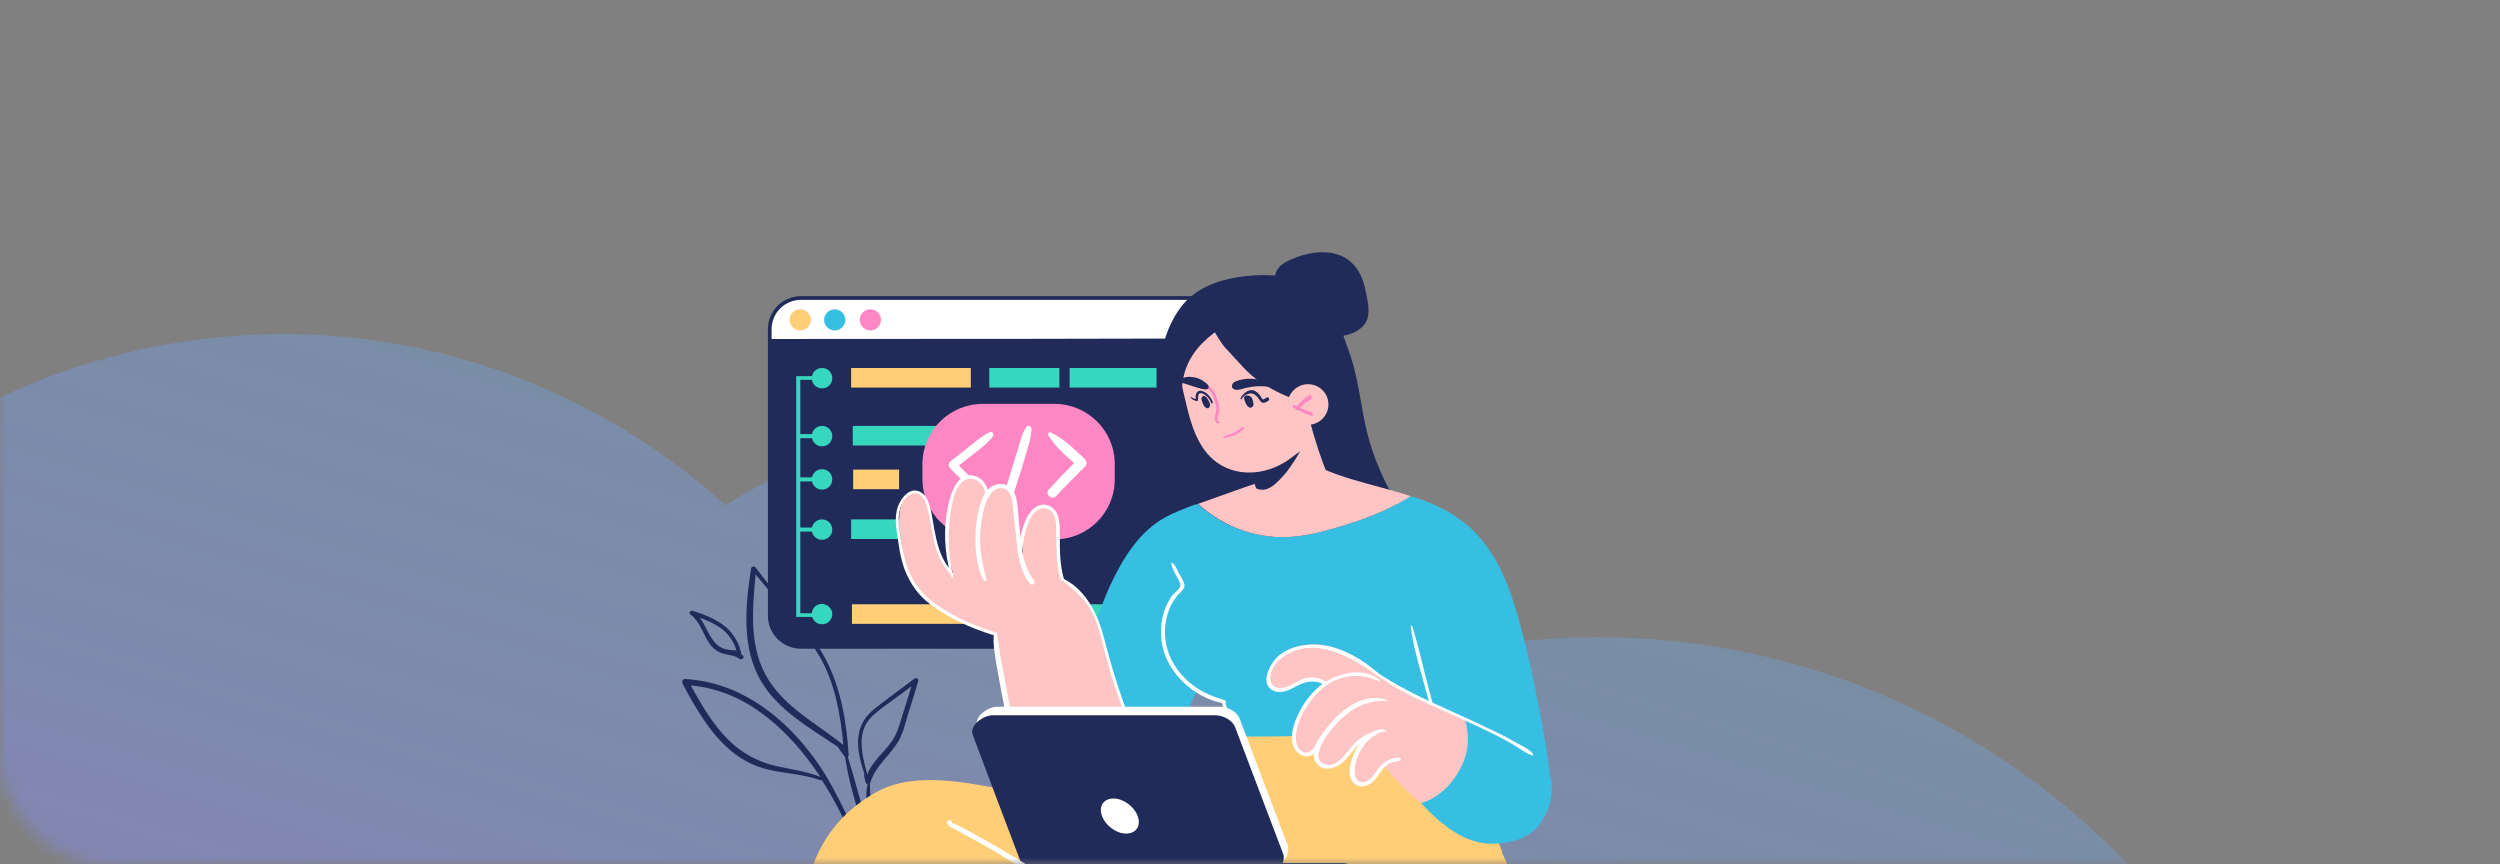 
<svg width="188" height="65" viewBox="0 0 188 65" fill="none" xmlns="http://www.w3.org/2000/svg">
<rect x="0" y="0" width="188" height="65" fill="#808080" stroke="none"/>
<mask id="mask0_1171_8261" style="mask-type:alpha" maskUnits="userSpaceOnUse" x="0" y="0" width="188" height="65">
<rect width="187.117" height="65" rx="8" fill="#C4C4C4"/>
</mask>
<g mask="url(#mask0_1171_8261)">
<path fill-rule="evenodd" clip-rule="evenodd" d="M65.799 95.129C59.066 109.208 45.703 119.863 29.047 122.513C2.164 126.79 -23.116 108.594 -27.419 81.873C-31.721 55.151 -13.416 30.021 13.466 25.744C28.923 23.285 43.851 28.256 54.566 38.005C57.922 35.801 61.794 34.255 66.025 33.582C80.145 31.335 93.518 39.566 98.126 52.503C102.3 50.687 106.773 49.363 111.482 48.614C141.382 43.857 169.5 64.094 174.285 93.816C179.071 123.537 158.711 151.487 128.812 156.244C98.912 161.001 70.794 140.763 66.008 111.042C65.138 105.636 65.1 100.289 65.799 95.129Z" fill="url(#paint0_linear_1171_8261)" fill-opacity="0.5"/>
<path d="M63.574 61.091C62.957 59.833 62.309 58.544 61.508 57.409C59.997 55.23 58.055 53.328 55.681 52.161C54.387 51.517 52.969 51.149 51.52 51.057C51.304 51.057 51.273 51.302 51.335 51.425C52.321 53.266 53.4 55.169 55.034 56.519C55.836 57.163 56.73 57.624 57.747 57.869C59.042 58.176 60.398 58.207 61.662 58.667C61.724 58.698 61.755 58.667 61.785 58.636C62.279 59.404 62.741 60.201 63.142 60.999C63.851 62.411 64.406 63.884 65.177 65.234C65.207 65.296 65.331 65.234 65.3 65.173C64.899 63.761 64.221 62.411 63.574 61.091ZM58.333 57.593C57.223 57.347 56.236 56.856 55.342 56.151C53.863 54.923 52.876 53.235 51.951 51.548C56.175 51.916 59.412 54.985 61.693 58.422C60.614 57.992 59.473 57.869 58.333 57.593Z" fill="#202B59"/>
<path d="M62.032 49.461C61.385 48.264 60.491 47.19 59.628 46.147C58.672 44.981 57.716 43.876 56.822 42.679C56.73 42.556 56.514 42.587 56.483 42.741C56.052 45.533 55.743 48.663 57.223 51.21C58.518 53.42 60.892 54.739 62.988 56.151C63.173 56.396 63.327 56.642 63.512 56.887C63.605 57.01 63.82 56.949 63.82 56.795C63.666 54.279 63.235 51.701 62.032 49.461ZM57.809 51.149C56.298 48.786 56.576 45.871 56.822 43.201C57.655 44.183 58.456 45.196 59.258 46.178C60.09 47.19 60.953 48.203 61.632 49.369C62.803 51.394 63.204 53.727 63.419 56.028C63.296 55.936 63.204 55.844 63.08 55.752C61.2 54.31 59.104 53.174 57.809 51.149Z" fill="#202B59"/>
<path d="M65.855 62.287C65.732 61.827 65.639 61.366 65.578 60.906C65.454 60.047 65.362 59.126 65.454 58.236C65.115 59.126 65.085 60.016 65.208 60.937C65.269 61.366 65.362 61.827 65.485 62.256C65.578 62.686 65.67 63.177 65.917 63.576C65.979 63.699 66.133 63.607 66.133 63.514C66.102 63.085 65.948 62.686 65.855 62.287Z" fill="#202B59"/>
<path d="M65.546 62.933C65.3 62.166 65.053 61.429 64.838 60.662C64.375 59.097 63.974 57.501 63.45 55.967C63.574 57.593 63.974 59.158 64.437 60.723C64.653 61.521 64.899 62.288 65.177 63.056C65.423 63.792 65.639 64.651 66.009 65.326C66.101 65.449 66.348 65.388 66.317 65.234C66.163 64.467 65.793 63.7 65.546 62.933Z" fill="#202B59"/>
<path d="M112.529 77.263C111.419 78 110.094 78.368 108.799 78.614C107.042 78.921 105.254 79.013 103.466 79.043C99.766 79.074 96.036 78.614 92.399 78.061C90.95 78.706 88.607 78.123 87.034 78.061C85.277 78 83.705 78.215 81.948 78C78.464 77.54 75.628 77.448 72.175 76.711C69.216 76.067 66.195 74.993 63.544 73.397C60.43 71.525 60.615 66.492 61.139 65.081C62.033 62.626 63.636 60.815 65.979 59.526C68.846 57.961 72.884 58.882 75.936 59.465C78.742 59.986 81.516 60.662 84.26 61.429C86.572 60.017 89.285 59.342 91.967 59.035C93.817 58.851 95.666 58.82 97.516 58.82C99.397 58.82 101.308 58.79 103.219 58.79C105.038 58.79 106.888 58.882 108.676 59.158C109.138 59.219 109.94 59.342 110.556 59.618C110.063 58.759 114.225 65.817 114.749 68.824C115.304 71.74 115.273 75.422 112.529 77.263Z" fill="#FFCE76"/>
<path d="M97.577 24.757V46.299C97.577 47.588 96.529 48.631 95.234 48.631H60.244C58.95 48.631 57.901 47.588 57.901 46.299V24.757C57.901 23.468 58.95 22.424 60.244 22.424H95.234C96.529 22.394 97.577 23.437 97.577 24.757Z" fill="#202B59"/>
<path d="M79.666 27.672H74.394V29.145H79.666V27.672Z" fill="#36D7BE"/>
<path d="M86.972 27.672H80.436V29.145H86.972V27.672Z" fill="#36D7BE"/>
<path d="M81.084 32.029H72.082V33.502H81.084V32.029Z" fill="#36D7BE"/>
<path d="M75.659 35.315H66.657V36.787H75.659V35.315Z" fill="#202B59"/>
<path d="M87.002 35.315H77.045V36.787H87.002V35.315Z" fill="#202B59"/>
<path d="M69.369 39.059H64.005V40.532H69.369V39.059Z" fill="#36D7BE"/>
<path d="M67.612 35.315H64.159V36.787H67.612V35.315Z" fill="#FFCE76"/>
<path d="M83.457 45.441H74.455V46.914H83.457V45.441Z" fill="#36D7BE"/>
<path d="M73.069 45.441H64.067V46.914H73.069V45.441Z" fill="#FFCE76"/>
<path d="M73.007 27.672H64.005V29.145H73.007V27.672Z" fill="#FFCE76"/>
<path d="M73.654 32.029H64.128V33.502H73.654V32.029Z" fill="#36D7BE"/>
<path d="M97.577 25.4C97.577 25.492 57.87 25.492 57.87 25.492C57.87 23.743 58.333 22.393 60.891 22.393H94.555C96.22 22.393 97.577 23.743 97.577 25.4Z" fill="white"/>
<path d="M65.453 23.256C65.885 23.256 66.254 23.624 66.254 24.054C66.254 24.483 65.885 24.852 65.453 24.852C65.021 24.852 64.651 24.483 64.651 24.054C64.651 23.624 64.99 23.256 65.453 23.256Z" fill="#FF88C4"/>
<path d="M62.771 23.256C63.203 23.256 63.573 23.624 63.573 24.054C63.573 24.483 63.203 24.852 62.771 24.852C62.34 24.852 61.97 24.483 61.97 24.054C61.97 23.624 62.34 23.256 62.771 23.256Z" fill="#36BFE3"/>
<path d="M60.181 23.256C60.613 23.256 60.983 23.624 60.983 24.054C60.983 24.483 60.613 24.852 60.181 24.852C59.75 24.852 59.38 24.483 59.38 24.054C59.38 23.624 59.719 23.256 60.181 23.256Z" fill="#FFCE76"/>
<path d="M95.234 48.785H60.244C58.857 48.785 57.747 47.681 57.747 46.3V24.757C57.747 23.376 58.857 22.271 60.244 22.271H95.234C96.621 22.271 97.731 23.376 97.731 24.757V46.3C97.731 47.681 96.621 48.785 95.234 48.785ZM60.244 22.548C59.011 22.548 58.025 23.53 58.025 24.757V46.3C58.025 47.496 59.011 48.509 60.244 48.509H95.234C96.436 48.509 97.454 47.527 97.454 46.3V24.757C97.454 23.53 96.467 22.548 95.234 22.548H60.244Z" fill="#202B59"/>
<path d="M105.654 39.148C102.509 39.117 99.55 40.436 96.405 40.59C95.696 40.621 94.956 40.59 94.247 40.559C93.6 40.529 92.953 40.498 92.336 40.314C91.226 39.976 90.147 39.056 89.407 38.166C88.544 37.122 88.359 35.68 88.082 34.391C87.804 32.979 87.403 31.568 87.249 30.156C86.972 27.732 87.311 25.062 88.822 23.067C90.98 20.244 95.789 20.705 96.159 20.735C97.083 20.797 98.132 20.981 98.902 21.502C99.704 22.024 100.012 22.975 100.382 23.804C100.814 24.786 101.245 25.799 101.584 26.842C102.263 28.929 102.386 31.169 103.002 33.256C103.619 35.281 104.544 37.184 105.746 38.902C105.839 39.025 105.777 39.148 105.654 39.148Z" fill="#202B59"/>
<path d="M116.505 57.9C116.351 56.519 116.073 55.107 115.827 53.726C115.334 51.056 114.748 48.387 113.977 45.778C113.33 43.63 112.405 41.482 110.771 39.886C109.507 38.659 107.997 37.922 106.393 37.401C106.301 37.37 106.208 37.339 106.085 37.309C105.561 37.646 105.006 37.953 104.42 38.229C103.095 38.874 101.708 39.334 100.32 39.733C98.871 40.163 97.392 40.469 95.881 40.377C94.586 40.285 93.353 39.948 92.182 39.365C91.411 38.966 90.702 38.475 90.055 37.892C89.993 37.922 89.931 37.953 89.839 37.953C89.099 38.229 88.359 38.505 87.681 38.874C85.646 39.948 84.351 42.127 83.427 44.152C82.841 45.41 81.454 49.43 80.806 50.504C73.161 62.656 83.303 61.828 84.259 61.367C85.461 60.784 87.342 61.367 88.667 61.122C91.319 60.661 91.966 61.828 94.586 62.319C97.361 62.84 100.135 63.577 102.941 63.976C105.623 64.375 108.397 63.884 111.048 63.423C112.867 63.117 114.933 62.963 115.919 61.306C116.567 60.293 116.628 59.066 116.505 57.9ZM92.274 55.844C91.134 55.844 90.024 55.813 88.883 55.813C88.791 55.813 88.698 55.721 88.729 55.629C88.852 54.984 89.006 54.371 89.222 53.757C89.315 53.45 89.438 53.174 89.561 52.898C89.685 52.621 89.808 52.284 89.993 52.038C90.055 51.946 90.178 52.008 90.178 52.1C90.64 52.253 91.041 52.437 91.442 52.591C91.596 52.652 91.812 52.714 91.966 52.806C92.089 52.898 92.089 53.02 92.12 53.143C92.213 54.002 92.305 54.862 92.397 55.752C92.397 55.782 92.336 55.844 92.274 55.844Z" fill="#36BFE3"/>
<path d="M84.383 59.709C83.644 60.599 82.534 61.09 81.362 61.059C80.252 61.028 79.143 60.568 78.279 59.862C77.755 59.555 77.262 59.157 76.923 58.666C76.183 57.561 76.06 56.057 75.844 54.799C75.813 54.615 75.782 54.431 75.751 54.247C75.751 54.185 75.721 54.093 75.721 54.032C75.906 54.154 76.121 54.277 76.276 54.369C76.8 54.676 77.385 54.891 77.971 55.075C79.143 55.382 80.437 55.443 81.609 55.167C82.749 54.922 83.829 54.369 84.722 53.633C84.753 53.756 84.815 53.848 84.846 53.97C85.093 54.676 85.308 55.443 85.37 56.211C85.493 57.438 85.216 58.727 84.383 59.709Z" fill="#36BFE3"/>
<path d="M79.296 40.561H73.901C71.404 40.561 69.369 38.536 69.369 36.05V34.884C69.369 32.398 71.404 30.373 73.901 30.373H79.296C81.793 30.373 83.828 32.398 83.828 34.884V36.05C83.828 38.566 81.793 40.561 79.296 40.561Z" fill="#FF88C4"/>
<path d="M74.795 37.187C73.808 36.604 72.914 35.868 72.113 35.008C72.514 34.702 72.914 34.364 73.315 34.057C73.778 33.689 74.332 33.29 74.672 32.799C74.764 32.676 74.641 32.431 74.456 32.492C73.901 32.738 73.408 33.167 72.945 33.535C72.452 33.934 71.959 34.333 71.466 34.702C71.311 34.824 71.311 35.039 71.435 35.193C72.329 36.175 73.377 37.003 74.517 37.678C74.857 37.893 75.103 37.371 74.795 37.187Z" fill="white"/>
<path d="M77.168 32.123C76.859 32.584 76.736 33.136 76.582 33.657C76.428 34.148 76.274 34.639 76.12 35.161C75.965 35.652 75.811 36.143 75.657 36.665C75.503 37.187 75.225 37.739 75.164 38.261C75.102 38.598 75.565 38.752 75.75 38.445C75.996 37.984 76.12 37.401 76.305 36.88C76.459 36.358 76.644 35.836 76.798 35.345C76.952 34.824 77.106 34.302 77.26 33.78C77.414 33.259 77.568 32.737 77.568 32.215C77.507 31.97 77.26 31.97 77.168 32.123Z" fill="white"/>
<path d="M81.577 34.516C80.775 33.78 80.004 32.982 79.018 32.522C78.895 32.46 78.771 32.614 78.833 32.737C79.326 33.535 80.066 34.21 80.775 34.823C80.128 35.468 79.48 36.143 78.864 36.818C78.555 37.186 79.11 37.647 79.419 37.309C80.128 36.542 80.868 35.805 81.608 35.069C81.762 34.915 81.731 34.67 81.577 34.516Z" fill="white"/>
<path d="M83.735 50.718C83.242 48.999 82.872 47.189 81.947 45.624C81.608 45.041 81.115 44.489 80.591 44.12C80.344 43.936 80.067 43.752 79.789 43.599C79.635 43.016 79.543 42.494 79.481 41.941C79.45 41.512 79.419 41.082 79.419 40.622C79.419 40.162 79.481 39.671 79.45 39.21C79.389 38.597 78.988 37.952 78.341 38.106C77.693 38.259 77.261 39.026 77.076 39.671C76.861 40.407 76.861 41.236 76.922 42.003C76.83 41.665 76.737 41.358 76.645 41.021C76.429 40.1 76.491 39.21 76.398 38.29C76.337 37.676 76.213 36.663 75.473 36.602C74.98 36.541 74.518 36.878 74.21 37.308C74.148 37.001 74.055 36.694 73.901 36.418C73.47 35.773 72.699 35.712 72.144 36.264C71.527 36.878 71.404 38.382 71.312 39.21C71.219 40.192 71.219 40.837 71.343 41.819C71.404 42.34 71.528 42.555 71.651 43.077C71.281 42.709 71.003 42.525 70.788 41.941C70.51 41.205 70.294 40.468 70.171 39.701C70.048 39.026 70.079 38.29 69.77 37.676C69.555 37.277 69.154 36.909 68.691 36.97C68.229 37.032 67.951 37.461 67.797 37.891C67.582 38.566 67.582 39.333 67.674 40.008C67.705 40.162 67.736 40.346 67.736 40.499C67.797 41.297 67.982 42.371 68.26 43.046C68.691 44.182 69.37 44.795 70.263 45.501C70.788 45.9 71.404 46.299 72.021 46.545C72.637 46.821 73.377 47.128 73.994 47.434C74.148 47.527 74.333 47.465 74.487 47.527C74.61 47.588 74.672 47.527 74.795 47.619C74.888 48.539 75.011 49.337 75.134 50.135C75.319 51.424 75.566 52.682 75.782 54.002C75.967 54.124 76.059 54.247 76.244 54.37C76.768 54.677 77.354 54.892 77.94 55.076C79.111 55.383 80.406 55.444 81.577 55.168C82.718 54.922 84.691 53.633 84.691 53.633C84.691 53.633 83.797 50.902 83.735 50.718Z" fill="#FFC5C5"/>
<path d="M76.305 55.076C76.212 54.677 76.151 54.278 76.089 53.879C75.966 53.173 75.812 52.467 75.688 51.761C75.565 51.086 75.411 50.38 75.288 49.705C75.164 49.061 75.133 48.386 74.979 47.741C75.01 47.68 74.979 47.588 74.887 47.557C73.13 47.036 71.311 46.207 69.862 45.041C69.184 44.458 68.659 43.721 68.32 42.893C68.043 42.218 67.92 41.481 67.766 40.745C67.642 40.008 67.488 39.18 67.642 38.443C67.735 37.952 67.981 37.4 68.475 37.185C69.122 36.878 69.523 37.461 69.677 38.014C70.201 39.763 70.078 41.757 71.465 43.138C71.526 43.2 71.588 43.2 71.619 43.169C71.588 43.077 71.588 42.985 71.557 42.924C71.465 42.831 71.403 42.739 71.311 42.647C70.694 41.849 70.448 40.806 70.263 39.824C70.17 39.272 70.078 38.689 69.924 38.136C69.8 37.707 69.677 37.277 69.276 37.032C68.444 36.51 67.704 37.492 67.488 38.198C67.334 38.75 67.334 39.333 67.426 39.886C67.581 40.898 67.673 41.911 68.043 42.862C68.382 43.721 68.906 44.55 69.615 45.164C71.064 46.391 72.945 47.22 74.733 47.772C74.671 48.386 74.794 49.092 74.887 49.705C75.01 50.442 75.164 51.209 75.288 51.946C75.442 52.682 75.565 53.388 75.719 54.124C75.781 54.493 75.873 54.83 75.935 55.198C75.997 55.475 76.058 55.812 76.212 56.058C76.274 56.15 76.397 56.088 76.428 55.996C76.49 55.659 76.367 55.352 76.305 55.076Z" fill="white"/>
<path d="M85.214 54.738C84.32 52.528 83.611 50.288 83.025 47.987C82.594 46.268 81.7 44.396 80.004 43.537C79.696 42.463 79.696 41.358 79.696 40.284C79.696 39.517 79.758 38.351 78.833 38.013C77.97 37.706 77.322 38.566 77.076 39.241C76.737 40.131 76.521 41.174 76.767 42.095C76.891 41.205 76.952 40.376 77.261 39.517C77.415 39.118 77.569 38.719 77.908 38.443C78.278 38.136 78.771 38.136 79.11 38.504C79.388 38.842 79.419 39.302 79.419 39.732C79.419 40.161 79.419 40.591 79.419 41.021C79.419 41.88 79.511 42.739 79.758 43.598C79.788 43.69 79.881 43.721 79.943 43.69C80.621 44.243 81.268 44.764 81.792 45.501C82.409 46.391 82.656 47.404 82.933 48.447C83.457 50.626 84.166 52.743 84.999 54.799C84.999 54.983 85.276 54.922 85.214 54.738Z" fill="white"/>
<path d="M108.89 56.703C108.397 55.107 107.904 53.542 107.472 51.915C107.041 50.32 106.702 48.693 106.208 47.097C106.177 47.036 106.054 47.036 106.085 47.128C106.301 48.755 106.794 50.32 107.226 51.915C107.657 53.542 108.15 55.168 108.644 56.764C108.705 56.979 108.952 56.887 108.89 56.703Z" fill="white"/>
<path d="M93.107 55.722C93.045 55.569 93.014 55.446 92.953 55.293C92.86 55.016 92.737 54.709 92.645 54.433C92.49 53.912 92.336 53.39 92.151 52.899C92.213 52.838 92.213 52.684 92.09 52.654C90.949 52.316 89.932 51.856 89.099 50.996C88.267 50.168 87.712 49.094 87.62 47.928C87.527 46.792 87.835 45.596 88.606 44.706C88.853 44.429 89.192 44.245 89.038 43.846C88.945 43.57 88.76 43.325 88.637 43.079C88.483 42.803 88.39 42.465 88.113 42.281C88.051 42.588 88.236 42.834 88.359 43.11C88.483 43.386 88.853 43.846 88.729 44.153C88.606 44.399 88.267 44.614 88.113 44.828C87.99 45.012 87.866 45.227 87.774 45.411C87.311 46.363 87.188 47.498 87.404 48.541C87.835 50.659 89.778 52.439 91.905 52.868C91.997 53.421 92.182 53.942 92.336 54.464C92.429 54.771 92.521 55.047 92.614 55.323C92.675 55.477 92.706 55.599 92.768 55.753C92.829 55.906 92.86 56.06 92.953 56.182C93.045 56.275 93.2 56.244 93.2 56.09C93.23 55.998 93.138 55.876 93.107 55.722Z" fill="white"/>
<path d="M112.96 64.067C112.99 64.128 111.726 64.865 111.665 64.865C107.904 65.141 102.324 65.294 98.563 65.478C94.925 65.693 91.257 65.478 87.68 66.43C87.496 66.491 87.28 66.338 87.311 66.123C87.835 63.484 88.729 62.226 89.715 59.709C90.733 57.101 91.781 55.382 91.781 55.382C91.781 55.382 103.218 55.536 107.935 54.615C107.996 54.615 108.274 55.321 108.921 56.978C110.031 59.709 112.035 61.244 112.96 64.067Z" fill="#FFCE76"/>
<path d="M101.492 27.766C101.492 31.54 98.409 34.578 94.648 34.578C90.857 34.578 87.805 31.509 87.805 27.766C87.805 23.991 90.888 20.953 94.648 20.953C98.409 20.953 101.492 23.991 101.492 27.766Z" fill="#202B59"/>
<path d="M106.086 37.309C105.562 37.647 105.007 37.953 104.421 38.23C103.095 38.874 101.708 39.334 100.321 39.733C98.872 40.163 97.392 40.47 95.882 40.378C94.587 40.286 93.354 39.948 92.213 39.365C91.442 38.966 90.733 38.475 90.086 37.892C90.517 37.739 90.949 37.585 91.381 37.432C92.737 36.941 94.124 36.45 95.512 35.989C95.635 36.02 95.697 35.989 95.758 35.989C96.067 35.867 96.375 35.682 96.621 35.468C96.745 35.376 96.837 35.222 96.991 35.13C97.053 35.099 97.115 35.099 97.176 35.099C97.269 35.099 97.331 35.13 97.361 35.038C97.392 34.915 97.423 34.793 97.516 34.7C97.577 34.608 97.67 34.578 97.762 34.547C97.67 34.455 97.546 34.394 97.423 34.302C97.331 34.24 97.454 34.117 97.516 34.179C100.043 35.928 103.188 36.358 106.086 37.309Z" fill="#FFC5C5"/>
<path d="M98.316 27.825C98.131 28.101 97.946 28.346 97.792 28.623C97.761 28.439 97.7 28.224 97.669 28.009C97.638 27.948 98.347 27.764 98.316 27.825Z" fill="#FFC5C5"/>
<path d="M100.258 37.125C98.162 37.34 97.114 37.616 95.079 38.107C94.987 38.138 94.925 38.077 94.894 37.985C94.771 37.555 94.617 37.125 94.493 36.696C94.278 36.082 94.062 35.438 93.815 34.824C93.599 34.302 93.383 33.75 93.168 33.228C92.921 33.259 92.859 33.044 93.013 33.013C92.983 32.86 92.921 32.706 92.859 32.553C92.829 32.492 92.952 32.43 92.983 32.492C93.075 32.676 93.168 32.829 93.229 33.013C93.599 33.013 93.938 33.105 94.247 33.289C95.48 31.786 96.682 30.221 97.792 28.625C98.378 31.448 99.087 34.118 100.289 36.788C100.32 36.88 100.351 37.125 100.258 37.125Z" fill="#FFC5C5"/>
<path d="M98.07 33.411C97.454 34.516 96.775 35.682 95.789 36.48C95.357 36.817 94.926 36.94 94.463 36.725C94.248 36.111 94.032 35.467 93.785 34.853C93.939 34.792 94.093 34.7 94.248 34.638C94.741 34.424 95.203 34.209 95.697 33.994C96.19 33.779 96.683 33.534 97.176 33.319C97.423 33.227 97.824 32.951 98.039 33.288C98.101 33.288 98.101 33.349 98.07 33.411Z" fill="#202B59"/>
<path d="M99.611 30.19C99.518 30.651 98.809 30.344 98.624 30.804C98.47 31.172 98.501 32.952 98.285 33.29C97.884 33.995 97.761 33.903 97.144 34.394C95.541 35.653 93.229 35.99 91.534 34.793C90.085 33.781 89.53 31.847 89.16 30.19C88.975 29.392 88.697 28.502 88.79 27.704C88.882 26.538 89.53 25.587 90.085 24.636C90.639 23.838 91.41 23.316 92.212 22.825C92.952 22.396 93.753 22.242 94.585 22.334C96.281 22.518 97.946 23.593 98.84 25.096C99.456 26.14 99.703 27.367 99.672 28.564C99.672 29.055 99.611 29.546 99.487 30.037C99.58 30.037 99.641 30.129 99.611 30.19Z" fill="#FFC5C5"/>
<path d="M96.837 63.578L93.23 54.065C93.045 53.544 92.367 53.145 91.689 53.145H74.98C74.332 53.145 73.192 53.881 73.5 54.648C73.531 54.771 77.138 64.284 77.138 64.284C77.323 64.806 78.001 65.205 78.679 65.205H93.477L95.265 65.297C96.621 65.205 97.022 64.069 96.837 63.578Z" fill="white"/>
<path d="M96.497 64.221L92.89 54.708C92.705 54.186 92.027 53.787 91.349 53.787H74.64C73.993 53.787 72.852 54.524 73.16 55.291C73.191 55.413 76.798 64.927 76.798 64.927C76.983 65.448 77.661 65.847 78.339 65.847H93.137L94.925 65.939C96.281 65.878 96.682 64.742 96.497 64.221Z" fill="#202B59"/>
<path d="M100.999 67.259H79.049C78.525 67.259 78.094 66.83 78.094 66.308V65.848C78.094 65.326 78.525 64.897 79.049 64.897H100.999C101.523 64.897 101.955 65.326 101.955 65.848V66.308C101.955 66.83 101.523 67.259 100.999 67.259Z" fill="#202B59"/>
<path d="M85.553 61.366C85.831 62.103 85.43 62.686 84.69 62.686C83.951 62.686 83.149 62.103 82.871 61.366C82.594 60.63 82.995 60.047 83.735 60.047C84.475 60.047 85.276 60.63 85.553 61.366Z" fill="white"/>
<path d="M91.72 31.754C91.689 31.693 91.627 31.693 91.596 31.631C91.535 31.57 91.535 31.509 91.565 31.416C91.596 31.232 91.689 31.079 91.689 30.925C91.72 30.588 91.627 30.22 91.504 29.913C91.411 29.637 91.257 29.33 91.01 29.115C90.795 28.931 90.486 28.808 90.209 28.869C90.517 28.992 90.795 29.146 90.98 29.391C91.195 29.637 91.288 29.944 91.38 30.25C91.411 30.404 91.473 30.588 91.473 30.741C91.473 30.925 91.411 31.079 91.38 31.232C91.319 31.447 91.319 31.785 91.596 31.846C91.72 31.815 91.72 31.785 91.72 31.754Z" fill="#FF88C4"/>
<path d="M95.296 29.884C95.234 29.914 95.172 29.945 95.111 29.976C95.08 30.006 94.987 30.068 94.957 30.037C94.926 30.006 94.895 29.945 94.864 29.914C94.833 29.853 94.803 29.822 94.772 29.761C94.648 29.577 94.463 29.423 94.278 29.362C94.063 29.301 93.878 29.362 93.693 29.485C93.539 29.608 93.354 29.761 93.292 29.976C93.292 30.037 93.354 30.068 93.385 30.006C93.477 29.792 93.693 29.669 93.909 29.608C94.094 29.546 94.309 29.608 94.463 29.761C94.618 29.884 94.71 30.099 94.833 30.221C94.895 30.283 94.987 30.313 95.08 30.283C95.203 30.252 95.327 30.191 95.419 30.099C95.481 30.037 95.419 29.822 95.296 29.884Z" fill="#202B59"/>
<path d="M95.481 28.992C95.481 29.053 95.45 29.084 95.389 29.084C94.865 29.022 94.34 29.022 93.816 29.145C93.601 29.176 93.416 29.268 93.2 29.298C93.046 29.329 92.861 29.329 92.737 29.237C92.614 29.145 92.614 28.961 92.707 28.838C92.799 28.685 93.015 28.654 93.169 28.593C93.94 28.378 94.71 28.47 95.419 28.838C95.45 28.808 95.512 28.838 95.543 28.869C95.481 28.93 95.481 28.961 95.481 28.992Z" fill="#202B59"/>
<path d="M90.857 29.208C90.764 29.331 90.517 29.269 90.363 29.239C89.963 29.146 89.562 28.993 89.161 28.87C89.069 28.84 88.945 28.809 88.853 28.778C88.791 28.748 88.73 28.717 88.73 28.655C88.73 28.564 88.76 28.502 88.822 28.471C88.884 28.441 88.915 28.441 88.945 28.441C89.038 28.379 89.13 28.379 89.254 28.349C89.439 28.318 89.624 28.349 89.839 28.379C90.178 28.441 90.487 28.625 90.733 28.84C90.795 28.901 90.98 29.085 90.857 29.208Z" fill="#202B59"/>
<path d="M93.445 32.123C93.383 32.154 93.322 32.185 93.26 32.246C93.198 32.277 93.137 32.338 93.075 32.369C92.952 32.461 92.829 32.522 92.674 32.584C92.551 32.645 92.428 32.706 92.274 32.737C92.212 32.768 92.15 32.768 92.058 32.768C91.935 32.921 91.965 32.921 92.058 32.921C92.15 32.921 92.212 32.921 92.305 32.891C92.459 32.86 92.613 32.829 92.736 32.768C92.89 32.706 93.014 32.614 93.137 32.553C93.198 32.522 93.26 32.461 93.353 32.4C93.414 32.369 93.507 32.307 93.538 32.246C93.63 32.185 93.538 32.093 93.445 32.123Z" fill="#FF88C4"/>
<path d="M91.195 30.221C91.072 29.883 90.795 29.546 90.456 29.423C90.302 29.362 90.147 29.362 90.024 29.485C89.901 29.638 89.901 29.822 89.932 30.006C89.778 29.976 89.623 29.883 89.5 29.822C89.593 30.037 89.808 30.129 89.993 30.16C90.055 30.16 90.086 30.129 90.086 30.098C90.117 29.945 90.055 29.73 90.178 29.607C90.271 29.515 90.425 29.577 90.517 29.638C90.764 29.761 90.98 30.006 91.072 30.282C91.103 30.405 91.226 30.344 91.195 30.221Z" fill="#202B59"/>
<path d="M101.462 29.82C101.462 29.882 101.462 29.943 101.4 29.974C99.15 30.956 96.745 30.005 94.803 28.746C93.817 28.102 93.231 27.304 92.183 26.199C91.535 25.524 90.549 23.438 90.549 23.438C90.549 23.438 91.689 21.75 92.768 21.474C93.878 21.167 95.204 21.167 96.344 21.259C97.485 21.351 98.626 21.688 99.397 22.548C100.136 23.376 100.475 24.481 100.722 25.524C101.092 26.936 101.339 28.378 101.462 29.82Z" fill="#202B59"/>
<path d="M99.889 30.588C99.797 31.416 99.026 32.03 98.194 31.938C97.361 31.846 96.745 31.079 96.837 30.25C96.93 29.422 97.701 28.808 98.533 28.9C99.365 28.992 99.982 29.728 99.889 30.588Z" fill="#FFC5C5"/>
<path d="M94.247 30.284C94.247 30.161 94.185 30.069 94.154 29.946C94.031 29.67 93.445 29.639 93.569 30.038C93.661 30.376 93.908 30.836 94.185 30.59C94.278 30.529 94.278 30.406 94.247 30.284Z" fill="#202B59"/>
<path d="M90.979 30.559C91.041 30.437 90.948 30.222 90.887 30.13C90.794 29.976 90.609 29.608 90.394 29.854C90.27 30.007 90.455 30.375 90.548 30.529C90.64 30.651 90.794 30.774 90.918 30.651C90.948 30.59 90.948 30.559 90.979 30.559Z" fill="#202B59"/>
<path d="M98.625 29.788C98.594 29.727 98.502 29.696 98.44 29.727C98.224 29.85 98.039 30.003 97.854 30.187C97.762 30.279 97.669 30.341 97.608 30.433C97.577 30.463 97.515 30.525 97.484 30.586C97.454 30.617 97.423 30.648 97.423 30.678C97.423 30.832 97.454 30.862 97.515 30.862C97.731 30.74 97.762 30.678 97.793 30.648C97.885 30.555 97.947 30.494 98.039 30.402C98.224 30.249 98.379 30.126 98.594 30.003C98.656 29.942 98.687 29.85 98.625 29.788Z" fill="#FF88C4"/>
<path d="M106.085 56.088C105.746 56.64 105.098 56.732 104.636 57.07C104.358 57.285 104.081 57.53 103.865 57.837C103.649 58.113 103.495 58.451 103.248 58.696C102.909 59.065 102.385 59.31 101.923 59.003C101.43 58.666 101.553 57.868 101.738 57.315C101.923 56.763 102.2 56.272 102.509 55.812C102.015 56.027 101.676 56.518 101.306 56.916C100.936 57.346 100.381 57.684 99.857 57.622C99.333 57.561 98.994 57.039 98.994 56.456C98.994 56.395 98.994 56.303 98.994 56.241C98.624 56.518 98.038 56.947 97.669 56.61C97.083 56.119 97.36 54.891 97.576 54.216C97.792 53.48 98.193 52.774 98.655 52.221C98.963 51.853 99.272 51.546 99.642 51.27C99.364 51.117 99.087 50.994 98.778 51.025C98.285 51.025 97.854 51.209 97.422 51.423C97.144 51.546 96.836 51.914 96.528 51.914C96.004 51.945 95.387 51.761 95.356 51.178C95.326 50.534 96.004 49.521 96.466 49.183C97.607 48.293 99.364 48.293 100.597 48.784C101.491 49.122 102.416 49.674 103.094 50.38C103.588 50.503 103.865 50.84 104.173 51.331C104.327 51.546 104.451 51.761 104.543 52.007C105.314 52.406 105.961 53.541 106.208 54.308C106.393 54.891 106.424 55.566 106.085 56.088Z" fill="#FFC5C5"/>
<path d="M115.765 62.01C115.056 62.992 113.668 63.421 112.312 63.452C110.986 63.452 109.322 63.053 106.855 60.383C107.811 60.138 108.767 59.37 109.322 58.573C110.401 57.069 110.586 55.657 110.185 54.154C110.154 54.062 110.154 54 110.123 53.908C111.295 54.307 115.21 56.425 115.857 57.13C117.152 58.511 116.813 60.537 115.765 62.01Z" fill="#36BFE3"/>
<path d="M109.322 58.576C108.736 59.374 107.812 60.142 106.856 60.387C106.794 60.326 106.733 60.295 106.671 60.233C105.684 59.497 104.883 58.515 104.081 57.564C103.681 57.103 103.342 56.643 103.311 55.999C103.28 55.446 103.372 54.833 103.557 54.311C103.711 53.912 102.879 50.26 103.249 50.536C104.544 51.488 107.75 53.053 110.185 54.188C110.586 55.63 110.432 57.073 109.322 58.576Z" fill="#FFC5C5"/>
<path d="M108.736 57.929C108.427 58.665 107.718 58.941 107.04 58.911C106.239 58.849 105.499 58.45 104.79 58.051C104.05 57.622 103.31 57.315 102.508 57.039C102.786 56.916 103.063 56.916 103.341 56.977C102.971 56.517 102.724 55.873 102.478 55.412C101.984 54.492 101.368 53.54 101.214 52.436C101.152 52.037 101.152 51.484 101.337 51.116C101.491 50.809 101.799 50.748 102.077 50.717C102.909 50.594 103.711 50.963 104.42 51.484C105.869 52.558 107.133 54.123 108.15 55.719C108.551 56.364 109.075 57.1 108.736 57.929Z" fill="#FFC5C5"/>
<path d="M91.936 23.899C92.059 24.544 91.72 24.697 91.258 25.066C90.703 25.495 90.179 25.986 89.778 26.569C89.377 27.152 89.1 27.797 88.977 28.472C88.884 28.871 88.884 29.3 88.915 29.699C88.946 30.037 89.1 30.558 89.007 30.865C88.977 30.804 88.853 30.19 88.823 30.19C88.144 30.006 87.928 29.116 87.805 28.564C87.62 27.827 87.589 27.06 87.713 26.324C87.928 25.158 88.514 23.838 89.531 23.132C90.425 22.58 91.72 22.764 91.936 23.899Z" fill="#202B59"/>
<path d="M80.221 68.395C79.881 68.825 79.234 68.671 78.772 68.549C77.785 68.303 76.829 67.935 76.059 67.26C75.72 66.953 75.411 66.585 75.165 66.186C74.98 65.848 74.702 65.326 74.795 64.928C74.918 64.406 75.504 64.621 75.843 64.743C76.336 64.928 76.799 65.173 77.23 65.449C77.723 65.756 78.186 66.094 78.648 66.401C78.957 66.615 79.296 66.83 79.635 67.076C79.789 66.984 79.943 67.137 79.912 67.29C79.974 67.352 80.035 67.383 80.097 67.444C80.159 67.505 80.159 67.536 80.128 67.597C80.221 67.659 80.282 67.751 80.313 67.843C80.406 67.996 80.344 68.211 80.221 68.395Z" fill="#FFCE76"/>
<path d="M81.762 68.118C80.159 66.922 78.494 65.817 76.799 64.773C75.936 64.252 75.072 63.73 74.209 63.239C73.778 62.994 73.346 62.779 72.914 62.533C72.698 62.411 72.452 62.288 72.236 62.165C72.205 62.165 71.805 61.95 71.589 61.889C71.558 61.674 71.465 61.644 71.342 61.674C71.28 61.705 71.25 61.766 71.219 61.828C71.219 62.134 71.62 62.257 71.835 62.38C72.298 62.625 72.729 62.871 73.192 63.116C74.147 63.638 75.103 64.191 76.028 64.773C77.909 65.909 79.727 67.136 81.515 68.395C81.7 68.548 81.947 68.241 81.762 68.118Z" fill="white"/>
<path d="M105.192 56.977C104.637 56.977 104.113 57.253 103.743 57.683C103.404 58.082 103.065 58.818 102.448 58.818C101.862 58.818 101.832 58.082 101.893 57.652C101.986 57.069 102.232 56.486 102.602 56.026C103.034 55.443 103.589 55.044 104.329 54.983C103.743 54.614 103.034 55.075 102.633 55.474C102.14 55.965 101.801 56.578 101.616 57.223C101.462 57.744 101.369 58.45 101.801 58.88C102.263 59.371 102.972 59.095 103.373 58.665C103.651 58.358 103.805 58.02 104.082 57.714C104.39 57.407 104.791 57.253 105.223 57.223C105.408 57.253 105.377 56.977 105.192 56.977Z" fill="white"/>
<path d="M104.328 52.652C102.386 51.977 100.659 53.542 99.581 54.984C99.118 55.567 98.471 56.611 98.964 57.347C99.426 58.084 100.444 57.807 100.968 57.347C101.369 56.979 101.646 56.519 102.047 56.12C102.232 55.936 102.448 55.752 102.694 55.629C102.941 55.475 103.218 55.414 103.465 55.261C103.557 55.199 103.496 55.046 103.403 55.046C103.064 55.046 102.694 55.261 102.417 55.445C102.078 55.659 101.8 55.936 101.553 56.242C101.091 56.795 100.474 57.777 99.611 57.47C98.656 57.132 99.426 55.813 99.796 55.291C100.29 54.616 100.844 54.002 101.523 53.511C102.324 52.959 103.342 52.621 104.328 52.713C104.328 52.713 104.359 52.683 104.328 52.652Z" fill="white"/>
<path d="M103.681 51.209C102.787 50.84 101.832 50.687 100.876 50.994C100.506 51.086 100.167 51.27 99.859 51.454C99.797 51.485 99.735 51.516 99.704 51.577C99.304 51.853 98.965 52.191 98.687 52.559C98.07 53.326 97.546 54.278 97.454 55.26C97.423 55.751 97.516 56.426 98.101 56.579C98.625 56.702 98.872 56.149 99.057 55.781C99.15 55.597 99.396 55.751 99.335 55.904C99.18 56.272 98.965 56.671 98.564 56.825C98.194 56.978 97.762 56.825 97.516 56.518C96.899 55.843 97.177 54.769 97.485 54.032C97.824 53.173 98.379 52.375 99.057 51.761C99.18 51.638 99.335 51.516 99.489 51.424C99.581 51.362 99.674 51.301 99.766 51.239C100.968 50.503 102.633 50.227 103.774 51.147C103.743 51.178 103.712 51.239 103.681 51.209Z" fill="white"/>
<path d="M103.896 51.026C101.892 49.584 99.087 47.743 96.621 49.308C96.097 49.645 95.634 50.167 95.542 50.781C95.388 51.763 96.281 51.916 96.991 51.548C97.453 51.333 97.854 51.026 98.378 50.965C98.84 50.903 99.303 51.026 99.703 51.241C99.858 51.333 99.858 51.394 99.858 51.456C99.796 51.486 99.734 51.517 99.703 51.578C99.611 51.517 99.519 51.486 99.457 51.425C98.748 51.088 98.07 51.272 97.361 51.671C96.898 51.916 96.374 52.162 95.85 51.977C94.617 51.517 95.511 49.86 96.158 49.308C97.237 48.418 98.809 48.326 100.135 48.663C101.615 49.032 102.91 49.921 103.989 50.934C104.019 50.995 103.958 51.088 103.896 51.026Z" fill="white"/>
<path d="M115.272 56.673C114.964 56.305 114.44 56.09 114.008 55.844C113.484 55.538 112.96 55.261 112.436 55.016C111.357 54.494 110.278 54.003 109.199 53.512C108.12 53.021 107.01 52.53 105.962 51.978C104.883 51.426 103.866 50.781 102.849 50.137C104.544 51.763 106.856 52.684 108.953 53.635C110.032 54.126 111.141 54.617 112.19 55.139C112.714 55.384 113.207 55.66 113.7 55.937C114.193 56.213 114.656 56.612 115.18 56.796C115.272 56.827 115.334 56.734 115.272 56.673Z" fill="white"/>
<path d="M102.54 24.481C102.047 25.034 101.338 25.218 100.629 25.31C99.889 25.402 99.087 25.34 98.378 25.064C97.669 24.788 97.114 24.266 96.744 23.591C96.528 23.192 96.343 22.763 96.189 22.333C96.004 21.873 95.788 21.443 95.819 20.952C95.819 20.891 95.85 20.86 95.881 20.829C95.881 20.768 95.881 20.676 95.912 20.614C96.097 19.847 96.991 19.541 97.638 19.295C99.149 18.773 100.998 18.743 102.016 20.185C102.447 20.768 102.632 21.474 102.756 22.18C102.91 22.947 103.095 23.837 102.54 24.481Z" fill="#202B59"/>
<path d="M98.409 30.926C98.285 30.895 98.162 30.834 98.07 30.803C97.823 30.711 97.607 30.588 97.361 30.465C97.237 30.404 97.145 30.588 97.268 30.65C97.484 30.772 97.731 30.895 97.977 31.018C98.1 31.079 98.224 31.11 98.347 31.171C98.471 31.202 98.625 31.325 98.748 31.233C98.717 30.987 98.532 30.956 98.409 30.926Z" fill="#FF88C4"/>
<path d="M77.754 43.629C76.952 42.586 76.829 41.358 76.706 40.1C76.644 39.456 76.582 38.781 76.521 38.136C76.49 37.737 76.428 37.308 76.212 36.94C75.75 36.172 74.733 36.264 74.209 36.909C73.9 37.308 73.746 37.799 73.623 38.259C73.469 38.811 73.407 39.364 73.376 39.916C73.315 41.113 73.376 42.586 73.993 43.66C74.055 43.721 74.178 43.691 74.178 43.599C74.055 42.954 73.839 42.31 73.777 41.635C73.684 40.99 73.684 40.315 73.746 39.671C73.808 39.026 73.931 38.382 74.147 37.799C74.332 37.246 74.825 36.51 75.534 36.755C76.089 36.94 76.12 37.707 76.182 38.198C76.243 38.873 76.305 39.548 76.397 40.223C76.521 41.512 76.613 42.77 77.415 43.844C77.569 44.12 77.939 43.875 77.754 43.629Z" fill="white"/>
<path d="M74.394 37.28C74.425 37.464 74.148 37.464 74.117 37.31C74.086 36.881 73.932 36.451 73.562 36.206C73.223 35.929 72.699 35.929 72.36 36.236C71.774 36.789 71.62 37.74 71.497 38.476C71.25 39.949 71.312 41.453 71.589 42.926C71.589 43.018 71.62 43.11 71.651 43.172C71.651 43.233 71.682 43.294 71.682 43.386C71.713 43.448 71.589 43.509 71.558 43.417C71.528 43.325 71.497 43.233 71.466 43.141C71.404 42.987 71.373 42.803 71.343 42.65C70.942 40.901 70.973 38.967 71.497 37.28C71.743 36.574 72.144 35.684 73.038 35.745C73.871 35.807 74.302 36.543 74.394 37.28Z" fill="white"/>
<path d="M68.783 51.024C68.074 51.546 67.396 52.068 66.687 52.589C66.101 53.05 65.423 53.479 65.022 54.093C64.221 55.29 64.529 56.855 64.992 58.144C64.961 58.389 65.022 58.604 65.115 58.88C65.176 59.034 65.392 59.003 65.454 58.85C65.824 57.591 66.903 56.855 67.55 55.75C67.92 55.136 68.074 54.4 68.29 53.694C68.567 52.866 68.814 52.006 69.061 51.178C69.092 51.055 68.907 50.932 68.783 51.024ZM67.92 53.602C67.674 54.369 67.489 55.198 66.995 55.842C66.44 56.609 65.546 57.315 65.207 58.267C65.207 58.205 65.207 58.144 65.176 58.082C64.806 56.671 64.437 55.167 65.423 54.032C65.885 53.51 66.533 53.111 67.088 52.681C67.581 52.313 68.074 51.976 68.537 51.607C68.352 52.252 68.136 52.927 67.92 53.602Z" fill="#202B59"/>
<path d="M55.897 49.339C55.866 49.278 55.804 49.247 55.743 49.185C55.743 49.063 55.681 48.909 55.65 48.817C55.589 48.572 55.496 48.357 55.373 48.142C55.157 47.743 54.879 47.375 54.51 47.099C53.8 46.516 52.937 46.209 52.105 45.933C51.951 45.871 51.735 46.086 51.92 46.209C52.629 46.73 52.845 47.62 53.307 48.326C53.523 48.664 53.831 48.94 54.201 49.093C54.448 49.185 54.694 49.216 54.941 49.278C55.218 49.339 55.434 49.4 55.65 49.584C55.804 49.615 55.989 49.462 55.897 49.339ZM54.54 48.817C54.109 48.694 53.8 48.418 53.554 48.05C53.215 47.559 52.999 46.945 52.629 46.454C53.215 46.669 53.77 46.915 54.263 47.283C54.602 47.528 54.879 47.866 55.095 48.234C55.218 48.449 55.311 48.664 55.373 48.909C55.126 48.909 54.787 48.879 54.54 48.817Z" fill="#202B59"/>
<path d="M62.587 28.439C62.587 28.869 62.248 29.206 61.817 29.206C61.385 29.206 61.046 28.869 61.046 28.439C61.046 28.009 61.385 27.672 61.817 27.672C62.248 27.672 62.587 28.009 62.587 28.439Z" fill="#36D7BE"/>
<path d="M62.587 32.797C62.587 33.226 62.248 33.564 61.817 33.564C61.385 33.564 61.046 33.226 61.046 32.797C61.046 32.367 61.385 32.029 61.817 32.029C62.248 32.029 62.587 32.367 62.587 32.797Z" fill="#36D7BE"/>
<path d="M62.587 36.05C62.587 36.48 62.248 36.818 61.817 36.818C61.385 36.818 61.046 36.48 61.046 36.05C61.046 35.621 61.385 35.283 61.817 35.283C62.248 35.283 62.587 35.621 62.587 36.05Z" fill="#36D7BE"/>
<path d="M62.587 39.826C62.587 40.255 62.248 40.593 61.817 40.593C61.385 40.593 61.046 40.255 61.046 39.826C61.046 39.396 61.385 39.059 61.817 39.059C62.248 39.059 62.587 39.396 62.587 39.826Z" fill="#36D7BE"/>
<path d="M62.587 46.177C62.587 46.607 62.248 46.944 61.817 46.944C61.385 46.944 61.046 46.607 61.046 46.177C61.046 45.748 61.385 45.41 61.817 45.41C62.248 45.441 62.587 45.778 62.587 46.177Z" fill="#36D7BE"/>
<path d="M61.848 46.392H59.875V28.287H61.848V28.563H60.183V46.116H61.848V46.392Z" fill="#36D7BE"/>
<path d="M61.816 32.645H59.967V32.951H61.816V32.645Z" fill="#36D7BE"/>
<path d="M61.879 35.897H60.029V36.203H61.879V35.897Z" fill="#36D7BE"/>
<path d="M61.816 39.672H59.967V39.979H61.816V39.672Z" fill="#36D7BE"/>
</g>
<defs>
<linearGradient id="paint0_linear_1171_8261" x1="47.812" y1="-4.222" x2="-6.161" y2="172.753" gradientUnits="userSpaceOnUse">
<stop offset="0.024" stop-color="#5EBBFF" stop-opacity="0.5"/>
<stop offset="0.685" stop-color="#A174FF"/>
</linearGradient>
</defs>
</svg>
